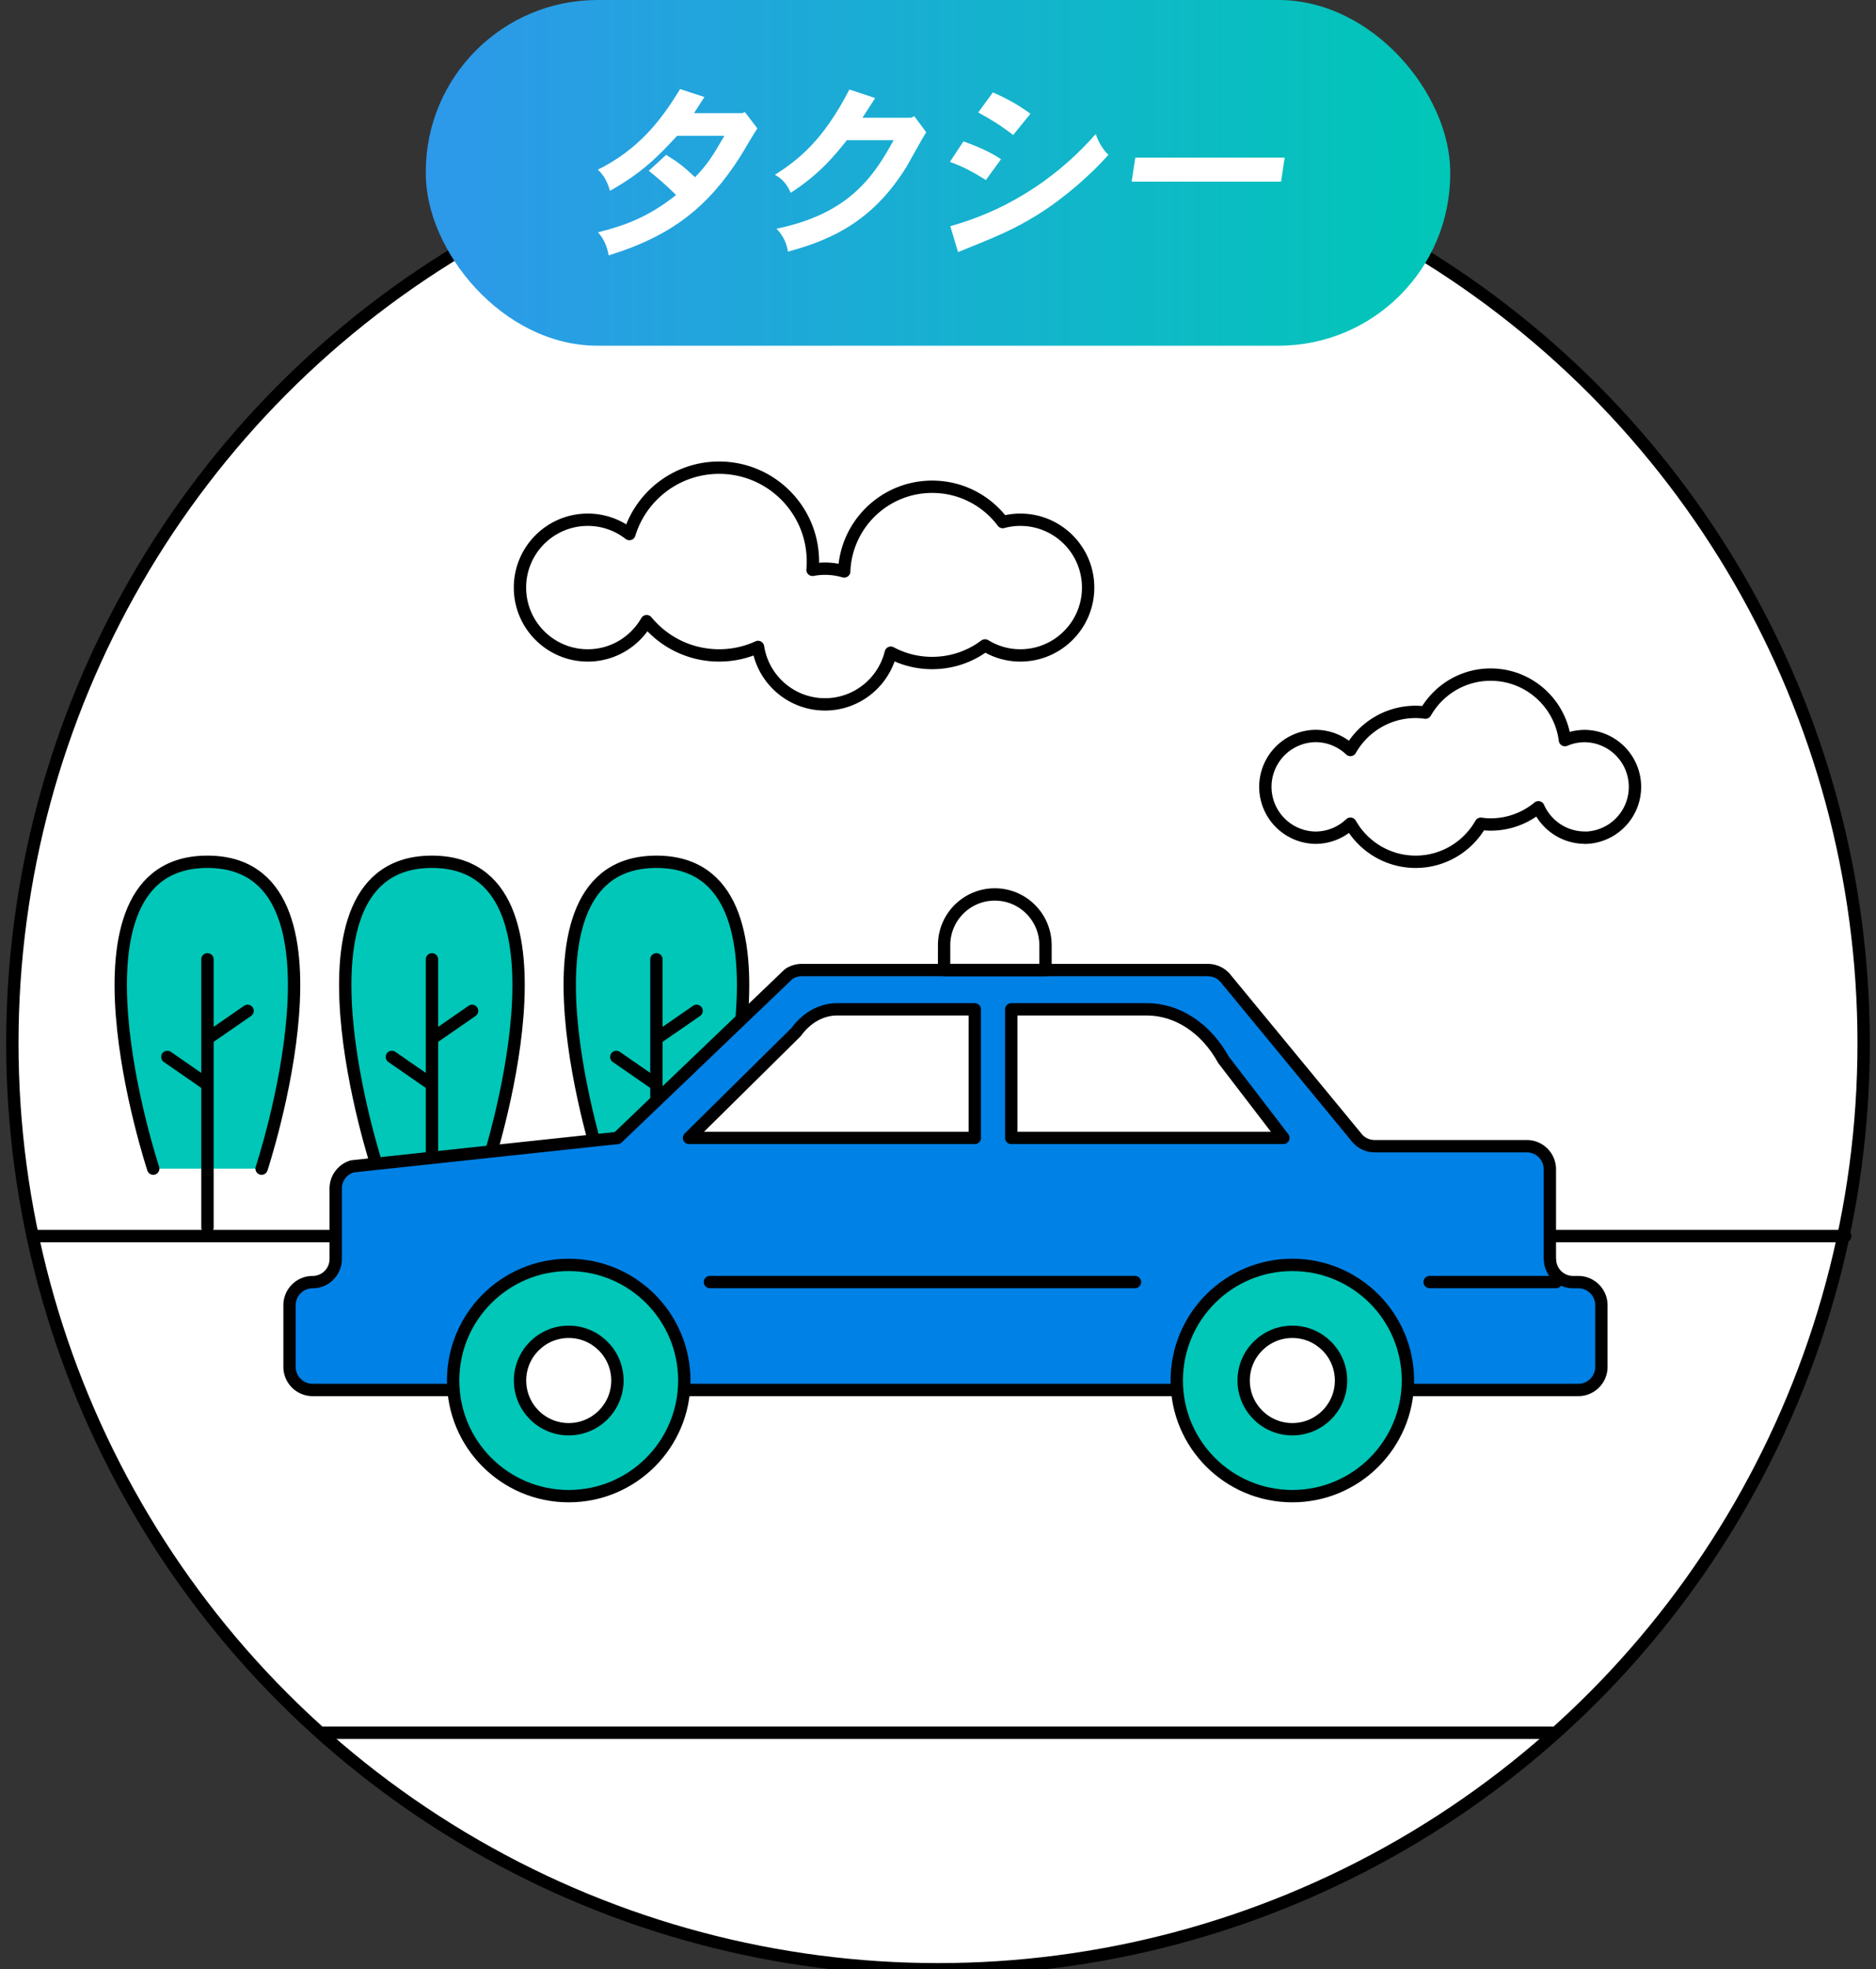 <svg xmlns="http://www.w3.org/2000/svg" data-name="レイヤー 1" viewBox="0 0 304 319"><rect x="0" y="0" width="304" height="319" fill="#333333" stroke="none"/><defs><linearGradient id="a" x1="69" x2="235" y1="28" y2="28" data-name="名称未設定グラデーション 22" gradientUnits="userSpaceOnUse"><stop offset="0" stop-color="#2e98ea"/><stop offset="1" stop-color="#00c7b7"/></linearGradient></defs><circle cx="152" cy="169" r="150" style="stroke:#000;stroke-width:2px;stroke-miterlimit:10;fill:#fff"/><path d="M24.83 189.31S8.39 139.6 33.61 139.6s8.78 49.71 8.78 49.71" style="fill:#00c7b7;stroke-linecap:round;stroke-linejoin:round;stroke:#000;stroke-width:2px"/><path d="M33.62 155.4v43.48m0-30.63 6.5-4.5m-6.5 11.96-6.5-4.5" style="fill:none;stroke-linecap:round;stroke-linejoin:round;stroke:#000;stroke-width:2px"/><path d="M61.21 189.31s-16.44-49.71 8.78-49.71 8.78 49.71 8.78 49.71" style="fill:#00c7b7;stroke-linecap:round;stroke-linejoin:round;stroke:#000;stroke-width:2px"/><path d="M70 155.4v43.48m0-30.63 6.5-4.5M70 175.71l-6.5-4.5" style="fill:none;stroke-linecap:round;stroke-linejoin:round;stroke:#000;stroke-width:2px"/><path d="M97.59 189.31s-16.44-49.71 8.78-49.71 8.78 49.71 8.78 49.71" style="fill:#00c7b7;stroke-linecap:round;stroke-linejoin:round;stroke:#000;stroke-width:2px"/><path d="M106.37 155.4v43.48m0-30.63 6.51-4.5m-6.51 11.96-6.5-4.5M5.26 200.23h293.76M52.46 280.69h199.08" style="fill:none;stroke-linecap:round;stroke-linejoin:round;stroke:#000;stroke-width:2px"/><path d="M165.33 84.19a11 11 0 0 0-2.84.38c-2.6-3.47-6.75-5.72-11.43-5.72-7.7 0-13.97 6.09-14.26 13.72-.99-.29-2.03-.45-3.11-.45-.69 0-1.36.07-2.02.19.04-.44.06-.89.06-1.35 0-8.4-6.81-15.2-15.2-15.2-6.85 0-12.64 4.53-14.54 10.75-1.86-1.45-4.2-2.32-6.74-2.32-6.07 0-10.99 4.92-10.99 10.99s4.92 10.99 10.99 10.99c4.09 0 7.64-2.24 9.54-5.55 2.79 3.39 7.01 5.55 11.74 5.55 2.25 0 4.39-.49 6.31-1.37.81 5.26 5.35 9.3 10.85 9.3 5.16 0 9.48-3.57 10.66-8.37 2 1.07 4.28 1.67 6.71 1.67 3.21 0 6.17-1.06 8.56-2.85 1.67 1.02 3.62 1.62 5.72 1.62 6.07 0 10.99-4.92 10.99-10.99s-4.92-10.99-10.99-10.99Zm91.5 51.5c-3.37 0-6.26-2.03-7.54-4.92-2.1 1.74-4.8 2.79-7.74 2.79-.54 0-1.07-.05-1.59-.12-2.09 3.67-6.03 6.16-10.56 6.16s-8.48-2.49-10.57-6.17a8.225 8.225 0 0 1-5.67 2.27 8.241 8.241 0 0 1 0-16.48c2.2 0 4.19.87 5.67 2.27 2.09-3.68 6.03-6.17 10.57-6.17.54 0 1.07.05 1.59.12 2.09-3.67 6.03-6.16 10.56-6.16 6.19 0 11.28 4.63 12.04 10.61 1-.43 2.09-.66 3.24-.66a8.241 8.241 0 0 1 0 16.48Z" style="stroke-linecap:round;stroke-linejoin:round;stroke:#000;stroke-width:2px;fill:#fff"/><path d="M251.15 203.94v-14.53a3.74 3.74 0 0 0-3.74-3.74h-24.65c-1.19 0-2.3-.56-3.01-1.51l-21.02-25.51a3.751 3.751 0 0 0-3.01-1.51h-65.81c-.75 0-1.49.23-2.11.65l-27.74 26.55-42.98 4.6a3.741 3.741 0 0 0-2.68 3.59v11.42a3.74 3.74 0 0 1-3.74 3.74h0a3.74 3.74 0 0 0-3.74 3.74v9.99a3.74 3.74 0 0 0 3.74 3.74h205.1a3.74 3.74 0 0 0 3.74-3.74v-9.99a3.74 3.74 0 0 0-3.74-3.74h-.85a3.74 3.74 0 0 1-3.74-3.74Z" style="fill:#0081e6;stroke-linecap:round;stroke-linejoin:round;stroke:#000;stroke-width:2px"/><circle cx="92.16" cy="223.63" r="18.73" style="fill:#00c7b7;stroke-linecap:round;stroke-linejoin:round;stroke:#000;stroke-width:2px"/><circle cx="92.16" cy="223.63" r="7.89" style="stroke-linecap:round;stroke-linejoin:round;stroke:#000;stroke-width:2px;fill:#fff"/><circle cx="209.42" cy="223.63" r="18.73" style="fill:#00c7b7;stroke-linecap:round;stroke-linejoin:round;stroke:#000;stroke-width:2px"/><circle cx="209.42" cy="223.63" r="7.89" style="stroke-linecap:round;stroke-linejoin:round;stroke:#000;stroke-width:2px;fill:#fff"/><path d="M252.16 207.68h-20.49" style="fill:#00c7b7;stroke-linecap:round;stroke-linejoin:round;stroke:#000;stroke-width:2px"/><path d="M161.21 144.89h0c4.53 0 8.21 3.68 8.21 8.21v4.03h-16.43v-4.03c0-4.53 3.68-8.21 8.21-8.21Zm22.71 62.79h-68.88m42.93-23.35h-46.32L129 167.19c1.7-2.35 4.12-3.69 6.65-3.69h22.31v20.83Zm5.9 0h44.1l-9.73-12.69c-2.81-5.1-7.45-8.14-12.4-8.14h-21.97v20.83Z" style="stroke-linecap:round;stroke-linejoin:round;stroke:#000;stroke-width:2px;fill:#fff"/><rect width="166" height="56" x="69" rx="27.82" ry="27.82" style="fill:url(#a)"/><path d="m120.32 18.31.39-.15 2.02 2.64c-.51.71-2.38 3.95-2.78 4.57-5.11 8-10.93 12.81-21.32 16-.23-1.32-.68-2.57-1.73-3.74 4.24-1.07 8.02-2.36 12.66-6.04-1.86-1.84-3.09-2.85-4.43-3.92l2.81-2.58c1.82 1.1 2.84 1.87 4.69 3.62 1.97-2.05 2.73-3.22 4.76-6.71h-7.66c-3.04 3.25-5.42 5.82-10.89 8.92-.33-1.23-.88-2.45-1.96-3.43 6.44-3.22 10.06-7.69 13.33-13.06l3.94 1.29c-.56.83-1.12 1.75-1.68 2.61h7.84Zm27.31.76.53-.25 1.93 2.6c-.56.86-2.72 4.78-3.18 5.58-5.2 8.37-11.5 11.71-19.23 13.76-.17-1.32-.82-2.67-1.85-3.71 11.93-2.45 15.85-8.67 18.98-14.34h-7.57c-1.93 2.39-4.32 5.43-9.11 8.52-.47-1.13-1.25-2.24-2.56-2.91 3.87-2.48 7.8-5.55 12.07-13.82l4.17 1.38c-.64 1.01-1.29 2.05-2.05 3.19h7.87Zm12.13 10.09c-2.49-1.53-3.63-2.12-5.83-2.94l2.19-3.31c2.3.8 4.36 1.72 6.09 2.88l-2.45 3.37Zm-5.77 7.48c10.31-2.88 18.05-8.64 23.57-14.93.48 1.47 1.31 2.67 2.06 3.37-2.81 3.16-6.93 6.84-11.4 9.66-3.96 2.45-6.57 3.52-12.97 6.1l-1.26-4.2Zm10.19-14.77c-1.78-1.38-3.59-2.54-5.66-3.65l2.37-3.25c2.13.92 4.25 2.08 6.09 3.46l-2.79 3.43Zm44 3.67-.59 3.89h-24.21l.59-3.89h24.21Z" style="fill:#fff"/></svg>